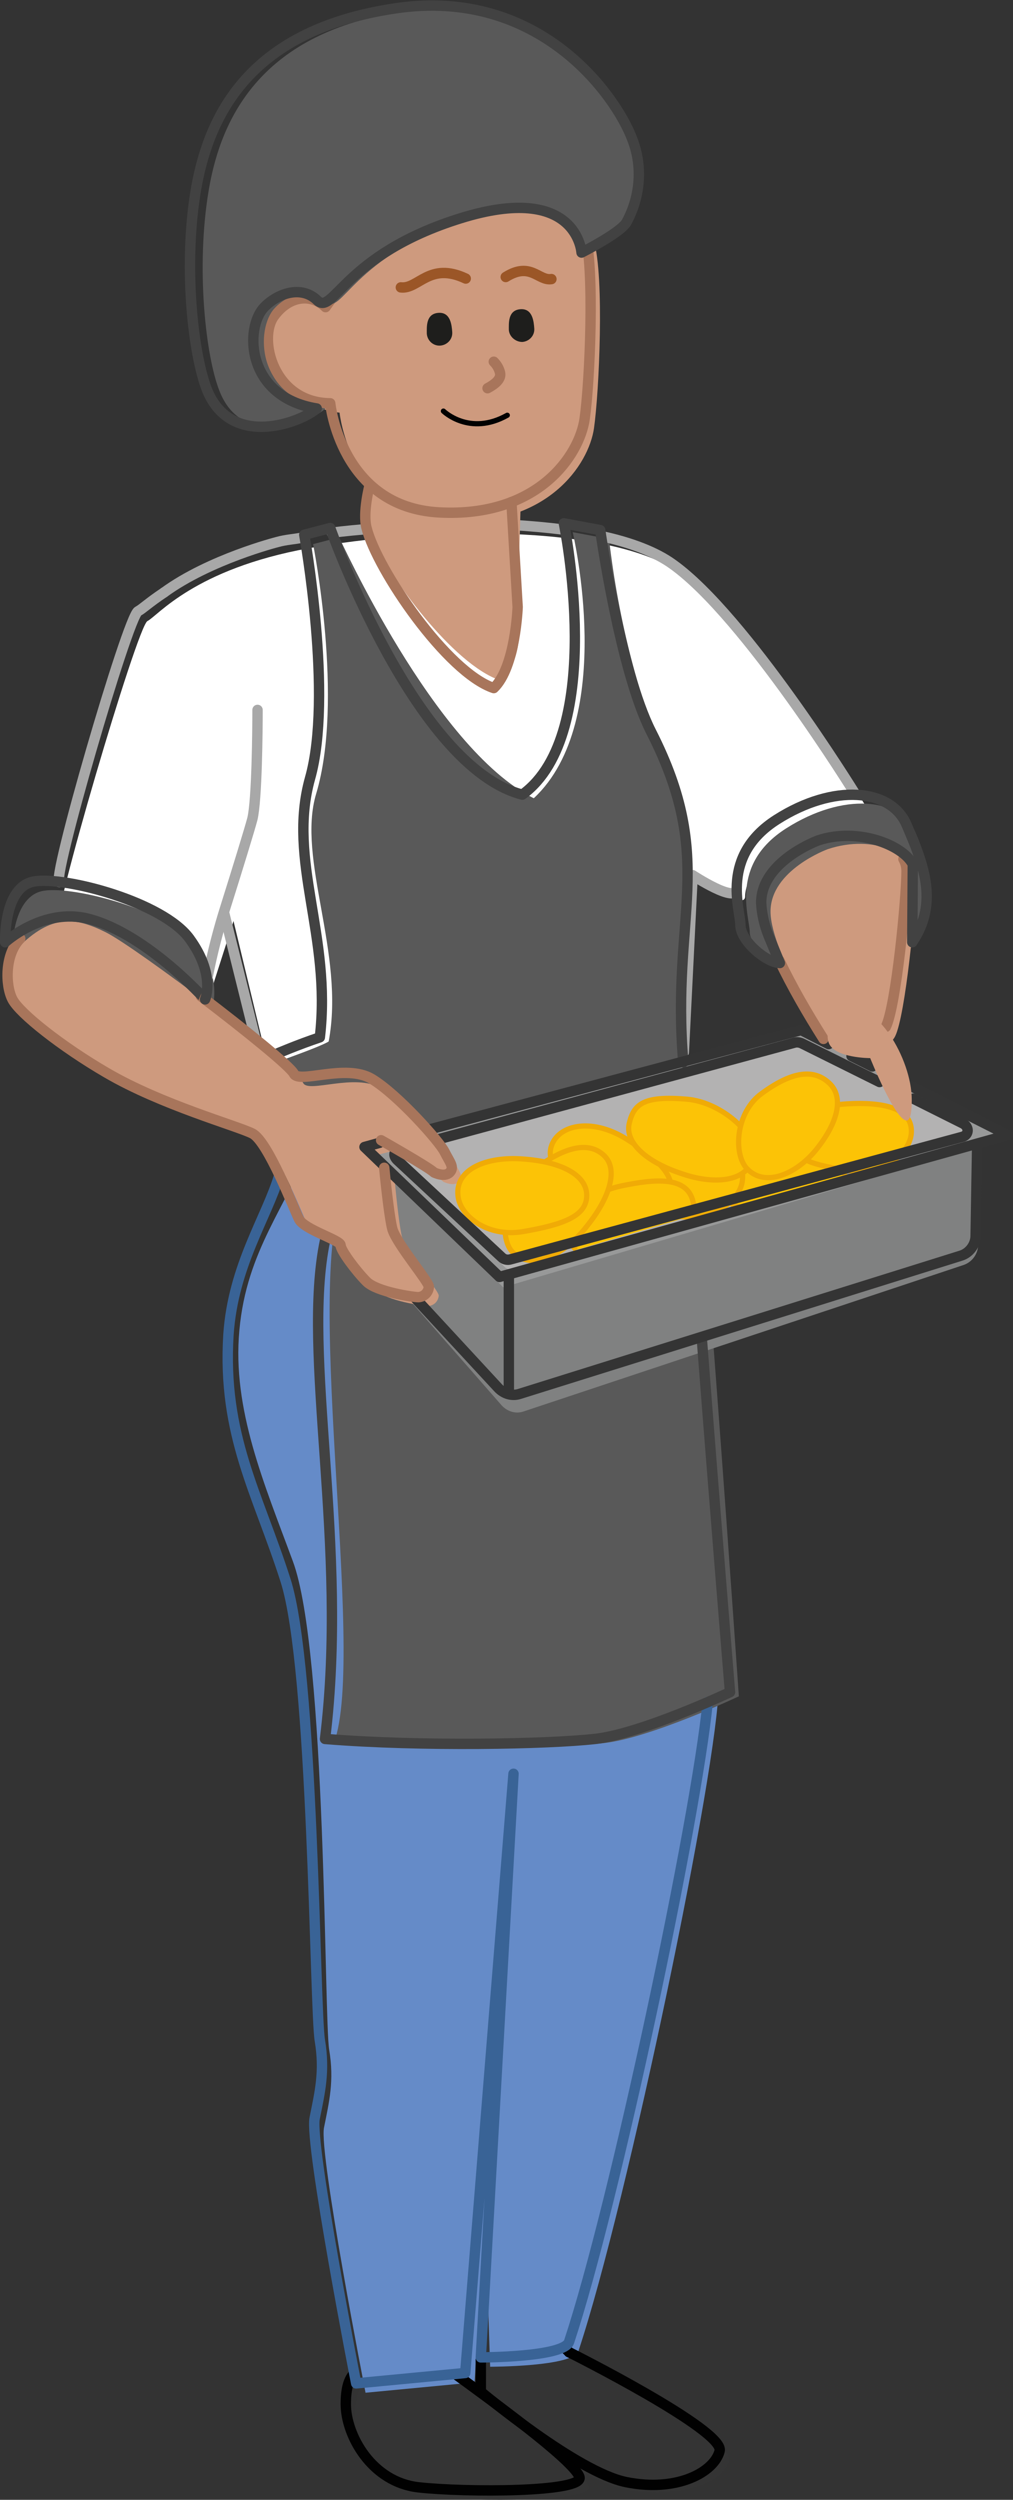 <?xml version="1.0" encoding="utf-8"?>
<!-- Generator: Adobe Illustrator 25.2.3, SVG Export Plug-In . SVG Version: 6.00 Build 0)  -->
<svg version="1.1" id="Ebene_1" xmlns="http://www.w3.org/2000/svg" xmlns:xlink="http://www.w3.org/1999/xlink" x="0px" y="0px"
	 viewBox="0 0 195.1 481" style="enable-background:new 0 0 195.1 481;" xml:space="preserve">
<rect x="0" y="0" width="195.1" height="481" fill="#333333" stroke="none"/>
<style type="text/css">
	.st0{fill:#FFFFFF;}
	.st1{fill:#595959;}
	.st2{fill:#343434;}
	.st3{fill:#CE9A7E;}
	.st4{fill:#658BC8;}
	.st5{fill:#808181;}
	.st6{fill:#989999;}
	.st7{fill:none;}
	.st8{fill:#B3B2B2;}
	.st9{fill:#FCC306;stroke:#F0AB06;stroke-miterlimit:10;}
	.st10{fill:none;stroke:#010101;stroke-width:2;stroke-linecap:round;stroke-linejoin:round;}
	.st11{fill:none;stroke:#396396;stroke-width:2;stroke-linecap:round;stroke-linejoin:round;}
	.st12{fill:none;stroke:#424242;stroke-width:2;stroke-linecap:round;stroke-linejoin:round;}
	.st13{fill:none;stroke:#A8A8A8;stroke-width:2;stroke-linecap:round;stroke-linejoin:round;}
	.st14{fill:none;stroke:#343434;stroke-width:2;stroke-linecap:round;stroke-linejoin:round;}
	.st15{fill:none;stroke:#A8755B;stroke-width:2;stroke-linecap:round;stroke-linejoin:round;}
	.st16{fill:none;stroke:#9B5627;stroke-width:2;stroke-linecap:round;stroke-linejoin:round;}
	.st17{fill:none;stroke:#010101;stroke-linecap:round;stroke-linejoin:round;}
	.st18{fill:#1E1E1C;}
</style>
<g id="Ebene_2_1_">
	<g id="Ebene_9">
		<path class="st0" d="M51.4,138.4v0.6c0,2.9-0.1,16.9-1,20.5c-0.5,1.9-2.8,9.4-5.1,16.7c-2.5,7.8-4.9,15.3-4.9,15.3
			s-21.6-17.7-29-14c-2,1,15-57,17-58s9-10,31-14s58-5,72,5s35.4,44.7,35.4,44.7s-10.4,1-15.2,4.9c-5,4-8.1,9.4-8.1,12.4s-10-4-10-4
			l-1.8,37.9l-79.2,2.1l-7.6-31.6"/>
		<path class="st1" d="M2.4,182.4c0,0,0-10,6-11s24.8,4,29.9,11s2.1,13,2.1,13L2.4,182.4z"/>
		<path class="st1" d="M154.4,187.4c-3,1-10-5-10-8s-4-13,7-20s22-6,25,1s4.6,15.5-0.7,21.7S154.4,187.4,154.4,187.4z"/>
		<path class="st2" d="M71.4,457.4c0,0-3,1-3,7s5,15,14,16s32,1,31-2c-1.3-3.9-25-21-25-21H71.4z"/>
		<path class="st2" d="M111.4,454.4c0,0,30,15,29,19s-8,7-18,6s-28-16-28-16v-10.1l14-1.9L111.4,454.4"/>
		<path class="st3" d="M159.4,163.4c9-3,17,1,17,6s-2,26-4,30s-12,3-12,3s-12-19-12-27S159.4,163.4,159.4,163.4z"/>
		<path class="st4" d="M138.4,324.4c0,15-17.5,99.5-27,128c-1,3-17,3-17,3l-1-30l-2,33l-21,2c0,0-9-46-8-51s2-9,1-15
			c-1-6-0.5-76.6-7-94c-5.5-14.9-11.7-29.2-10.3-44.4c1.4-15.6,9.2-23.8,14.1-36.8C63.2,211.2,138.4,292.9,138.4,324.4z"/>
		<path class="st1" d="M102.8,153.6c16.1-15,7.5-51.2,7.5-51.2l7,1.3c1.8,15.7,5.8,31.2,11.9,45.8c8.6,20.2,0.7,42.1,3.4,55.7
			c2.1,10.8,9.7,121.2,9.7,121.2s-17,8-26,9s-35,0.8-52,0c6.5-17.3-6.8-92.8,2.8-108c4.4-7.1-14.8-10-14.8-10l-2-12
			c0,0,11.1-3.8,13-5c3.2-17-6.2-35.1-2.4-47.7c5.4-18-0.6-48-0.6-48l5-1.3C65.4,103.3,83.5,143.9,102.8,153.6z"/>
		<path class="st5" d="M188.7,220.8l-0.3,18.6c0,1.8-1.1,3.4-2.8,4l-84.8,28.2c-1.5,0.5-3.1,0-4.2-1.2l-21.1-24.1
			c-0.7-0.8-1-1.8-1-2.8v-18"/>
		<polygon class="st6" points="70.9,221.3 154.8,197.4 194.5,218.9 96.9,247.7 		"/>
		<line class="st7" x1="98.6" y1="247.7" x2="98.6" y2="271.2"/>
		<path class="st8" d="M153.6,200l-75.9,21.7c-0.7,0.2-1.1,1-0.9,1.7c0.1,0.2,0.2,0.4,0.3,0.6l20,19.7c0.5,0.5,1.2,0.7,1.8,0.5
			l86.9-24.9c0.7-0.3,1.1-1.2,0.8-1.9c-0.1-0.3-0.4-0.6-0.8-0.8L155,200.2C154.6,199.9,154.1,199.9,153.6,200z"/>
		<path class="st3" d="M3.4,182.4c6.5-6.5,11-6,17-3s36.6,26.2,38,29c1,2,10-2,15,1s13,12,14,14s2,3,1,4s-3,0-3,0
			c-1-1-9.2-6.1-9.2-6.1l-3.8,1c0,0,3.4,3.5,3.6,4.7c0.4,4.2,1,9.6,1.5,11.3c1,3,7,10,7,11c-0.1,1.1-0.9,1.9-2,2c-1,0-8-1-10-3
			s-5-6-5-7s-7-3-8-5s-6-15-9-16.5s-20.2-8-28.6-12.2c-6.5-3.1-18.2-11.7-19.4-15.4C1.4,189.5,0.4,185.4,3.4,182.4z"/>
		<path class="st9" d="M142.4,232.3c-3.6-1.4-5.3-3.3-4.7-6.4c0.6-3.8,7.9-8.3,14.6-6.7c6,1.5,9.4,4.5,10.5,7.1"/>
		<path class="st9" d="M143,227c-0.3,3.9-5.6,8.1-12.4,7c-8.2-1.4-12.4-3.1-12.4-7s4.9-6.5,12.4-7C137.5,219.5,143.5,221.9,143,227z
			"/>
		<path class="st9" d="M175.5,218.2c-0.4,3.9-5.6,8.1-12.4,7c-8.2-1.4-10.2-2.3-10.2-6.2s2.8-6.1,10.2-6.6
			C169.9,212,176,213.1,175.5,218.2z"/>
		<path class="st9" d="M128.5,231.1c-2.1,3.3-8.7,4.7-14.2,0.6c-6.7-4.9-9.6-8.4-7.8-11.9s7.8-4.6,14.2-0.6
			C126.4,222.8,131.2,226.7,128.5,231.1z"/>
		<path class="st9" d="M111,240.5c-0.6-0.5-1-1.2-1.2-2c-1.1-3.7,2.5-8.7,9.8-10.3c6.7-1.4,12.8-1.9,13.9,3.1
			c0.2,0.9,0.1,1.7-0.1,2.6"/>
		<path class="st9" d="M145.2,222.2c0.6-3.8-6.1-10.1-12.9-10.7c-8.3-0.7-10.2,0.9-11.1,4.6s3.2,7.5,10.3,9.8
			C138,228.1,144.4,227.3,145.2,222.2z"/>
		<path class="st9" d="M143.8,224.8c-2.6-2.9-2.1-10.8,2.9-14.4c6-4.4,10.1-4.7,13-2s1.7,7.6-2.5,12.8
			C153.4,225.9,147.3,228.6,143.8,224.8z"/>
		<path class="st9" d="M98.6,240.8c-2.6-2.9-1.5-11.4,3.9-15.5c6.6-5,11-5.6,13.8-3s1.3,8-3.4,13.8
			C108.7,241.5,102.1,244.7,98.6,240.8z"/>
		<path class="st9" d="M88.2,230c0.3,3.9,5.6,8.1,12.4,7c8.2-1.4,12.4-3.1,12.4-7s-4.9-6.5-12.4-7C93.8,222.5,87.7,224.9,88.2,230z"
			/>
		<line class="st10" x1="108.7" y1="451.7" x2="109.6" y2="452.6"/>
		<path class="st10" d="M68.1,456.8c-0.8,0.9-1.5,2.4-1.5,5.8c0,6,5,15,14,16s32,1,31-2c-1.1-3.3-18.3-15.7-23.5-19.5"/>
		<path class="st10" d="M109.6,452.6c0,0,30,15,29,19s-8.1,8-18,6c-9.5-1.9-28-17.4-28-17.4V454"/>
		<path class="st11" d="M136.3,327.5c-2.2,22.5-17.9,96.6-26.7,123.1c-1,3-17,3-17,3l6.3-112.3l-9.3,115.3l-21,2c0,0-9-46-8-51
			s2-9,1-15S60.4,321,55,304.1s-12.2-27.9-11-47.3c0.9-13.3,7.4-22.6,9.8-30.7"/>
		<path class="st12" d="M135.2,258c2.5,32.5,5.4,67.6,5.4,67.6s-17,8-26,9s-33.4,1.5-52,0c4.6-37.4-4.6-73.9,0-95.9"/>
		<path class="st13" d="M116,103.2c5.5,1.2,10.3,3,13.6,5.4c14,10,35,44,35,44"/>
		<path class="st13" d="M98.5,101c3.4,0.2,6.8,0.5,10,0.9"/>
		<path class="st13" d="M63.9,102.5c2.3-0.3,5.4-0.6,8.2-0.8"/>
		<path class="st13" d="M58.5,103.4c-2,0.4-3.3,0.4-5.1,0.9c0,0-13,3.3-21.8,9.7"/>
		<path class="st13" d="M141.9,171c0,3-8.5-2.6-8.5-2.6l-1.7,34.1"/>
		<path class="st12" d="M53.2,202.8c0,0,4.2-1.8,8.4-3.2c2.3-19.6-6.3-34-1.9-49.8c4.5-15.8-1.1-46.9-1.1-46.9l5-1.3
			c0,0,16.3,46,37,51.3c16.3-11.8,8-52.2,8-52.2l7,1.3c0,0,3.8,27,9.8,38.8c12.7,24.9,3.8,35.2,6.2,63.6"/>
		<polyline class="st14" points="175.5,209 194.1,218.4 96.2,245.7 70.2,220.7 73.1,219.9 		"/>
		<line class="st14" x1="164" y1="203.2" x2="168" y2="205.2"/>
		<polyline class="st14" points="82.8,217.3 154.3,198.2 159.6,200.9 		"/>
		<path class="st14" d="M188.2,220.2l-0.3,17.6c0,1.7-1.2,3.3-2.8,3.8l-85,26.6c-1.5,0.5-3.1,0-4.2-1.2l-16-17.3"/>
		<line class="st14" x1="98" y1="245.7" x2="98" y2="267.9"/>
		<path class="st14" d="M169.4,208.2l-14.9-7.4c-0.4-0.2-0.9-0.3-1.4-0.2l-69,18.7"/>
		<path class="st14" d="M76.7,221.4c-1,0.2-0.9,1.1-0.2,1.8l20.1,18.7c0.5,0.5,1.2,0.6,1.8,0.4l87.1-23.6c1.2-0.5,1.1-1.9,0-2.5
			l-9.6-4.8"/>
		<line class="st13" x1="49.2" y1="199.9" x2="43.2" y2="175.8"/>
		<path class="st13" d="M11.5,169.7c-2,1,13.1-51.1,15.1-52.1c0.8-0.4,2-1.6,5-3.6"/>
		<path class="st13" d="M49.6,136.6v0.5c0,2.9-0.1,16.9-1,20.5c-0.5,1.9-2.8,9.4-5.1,16.7c-1.4,4.4-2.6,9-3.5,13.6"/>
		<path class="st15" d="M74,224.7c0.4,4.2,1.1,10.2,1.6,11.9c1,3,7,10,7,11c-0.1,1.1-0.9,1.9-2,2c-1,0-8-1-10-3s-5-6-5-7s-7-3-8-5
			s-6-15-9-16.5s-17.5-5.5-28.1-11.7c-8.6-5-16.7-11.4-18.1-14.1s-1.5-8.7,1.5-11.7"/>
		<path class="st15" d="M38.7,191.7c8.8,6.7,17.2,13.5,17.9,14.9c1,2,10-2,15,1s13,12,14,14s2,3,1,4s-3,0-3,0
			c-1-1-10.2-6.2-10.2-6.2"/>
		<path class="st12" d="M1,181.3c0,0-0.4-10.7,5.6-11.7s24.8,4,29.9,11s3,11.7,3,11.7S27.6,179,16.2,176.6C7.8,175,1,181.3,1,181.3z
			"/>
		<path class="st15" d="M174,165.3c0.4,0.7,0.6,1.5,0.6,2.3c0,5-2,26-4,30"/>
		<path class="st15" d="M158.6,199.9c-3.1-4.9-6-9.9-8.5-15.1"/>
		<path class="st3" d="M163.6,194.6c4.8-2.4,12,8.9,12,17c0,1,0,4-1,4c-2.2,0-7-12-7-12s-7,0-8-3S161.6,195.6,163.6,194.6z"/>
		<path class="st12" d="M148,180l2.2,5.3c-2.7-0.1-7.6-4.3-7.6-7.3s-4-13.3,7-20.3s22-6,25,1s6.4,14.8,1.1,22.6l0.1-15
			c-2-3.8-10.7-7.1-18.2-4.6c0,0-11,4-11,12C146.7,175.8,147.2,178,148,180"/>
		<path class="st3" d="M65.4,79.4c0,0,2,20,21,21s27-11,28-18s2-29,0-36s-27-20-27-20L48,53l2.2,10.5C50.2,63.4,54.4,78.4,65.4,79.4
			z"/>
		<path class="st3" d="M71.2,93.3c0,0-1,6.4,0.4,9.9c3.1,7.6,15.7,24.7,24.7,27.7c5.3-4.2,3.4-14.1,3.4-14.1l0.6-20.4L71.2,93.3z"/>
		<path class="st15" d="M71.2,93.3c0,0-1.4,5.3-0.6,8.3c2,8,15.5,27.8,24.5,30.8c4.2-4,4.6-15.6,4.6-15.6l-1.2-20.2"/>
		<path class="st15" d="M112.6,44.6c2,7,1,29,0,36s-9,19-28,18s-21-21-21-21c-11-0.1-14-12.5-10.8-16.8s7.5-4.1,9.9-1.7l2.9-4.1"/>
		<path class="st16" d="M97.4,53.3c4.8-3,6.3,0.8,8.8,0.4"/>
		<path class="st16" d="M77.2,55.3c3.4,0.4,5.5-5,12.5-1.7"/>
		<path class="st17" d="M85.4,79.1c0,0,5,4.9,12.3,0.8"/>
		<path class="st18" d="M84.8,66.5c1.3-0.1,2.4-1.2,2.3-2.6c0,0,0,0,0,0c-0.1-1.3-0.3-3.9-2.7-3.7s-2.2,2.7-2.2,4
			C82.3,65.6,83.5,66.6,84.8,66.5C84.8,66.5,84.8,66.5,84.8,66.5"/>
		<path class="st18" d="M100.6,65.8c1.3-0.1,2.4-1.2,2.3-2.6c0,0,0,0,0,0c-0.1-1.3-0.3-3.9-2.7-3.7s-2.2,2.7-2.2,4
			C98.1,64.8,99.3,65.8,100.6,65.8"/>
		<path class="st15" d="M93.9,74.7c1.5-0.8,2.7-1.8,2.4-3c-0.2-0.8-0.6-1.5-1.2-2.1"/>
		<path class="st1" d="M62.7,78.6c-13.4-2.1-13.5-15.4-9.8-19.3c2.4-2.6,6.9-4.3,9.9-1.3c3,3,5-8.7,26.8-15.7s22.7,6.6,22.7,6.6
			s7.5-3.9,8.5-5.9c2.7-4.9,3-10.8,1-16c-3-8-17.2-28.8-44.2-24.8S42.6,22.3,40.2,36.6c-2.5,14.8-0.6,32,2.1,38.7
			C46.7,86.5,59.9,81.2,62.7,78.6z"/>
		<path class="st12" d="M61,78.6C47.3,76.4,47.1,63,50.9,59.1c2.5-2.6,7.1-4.3,10.2-1.3c3.1,3,5.1-8.8,27.6-15.8s23.3,6.6,23.3,6.6
			s7.7-3.9,8.7-5.9c2.7-5,3.1-10.9,1-16.1c-3.1-8.1-17.7-29.1-45.5-25S40.4,21.7,37.8,36.1c-2.6,14.9-0.6,32.3,2.1,39
			C44.6,86.5,58.1,81.2,61,78.6z"/>
	</g>
</g>
</svg>
